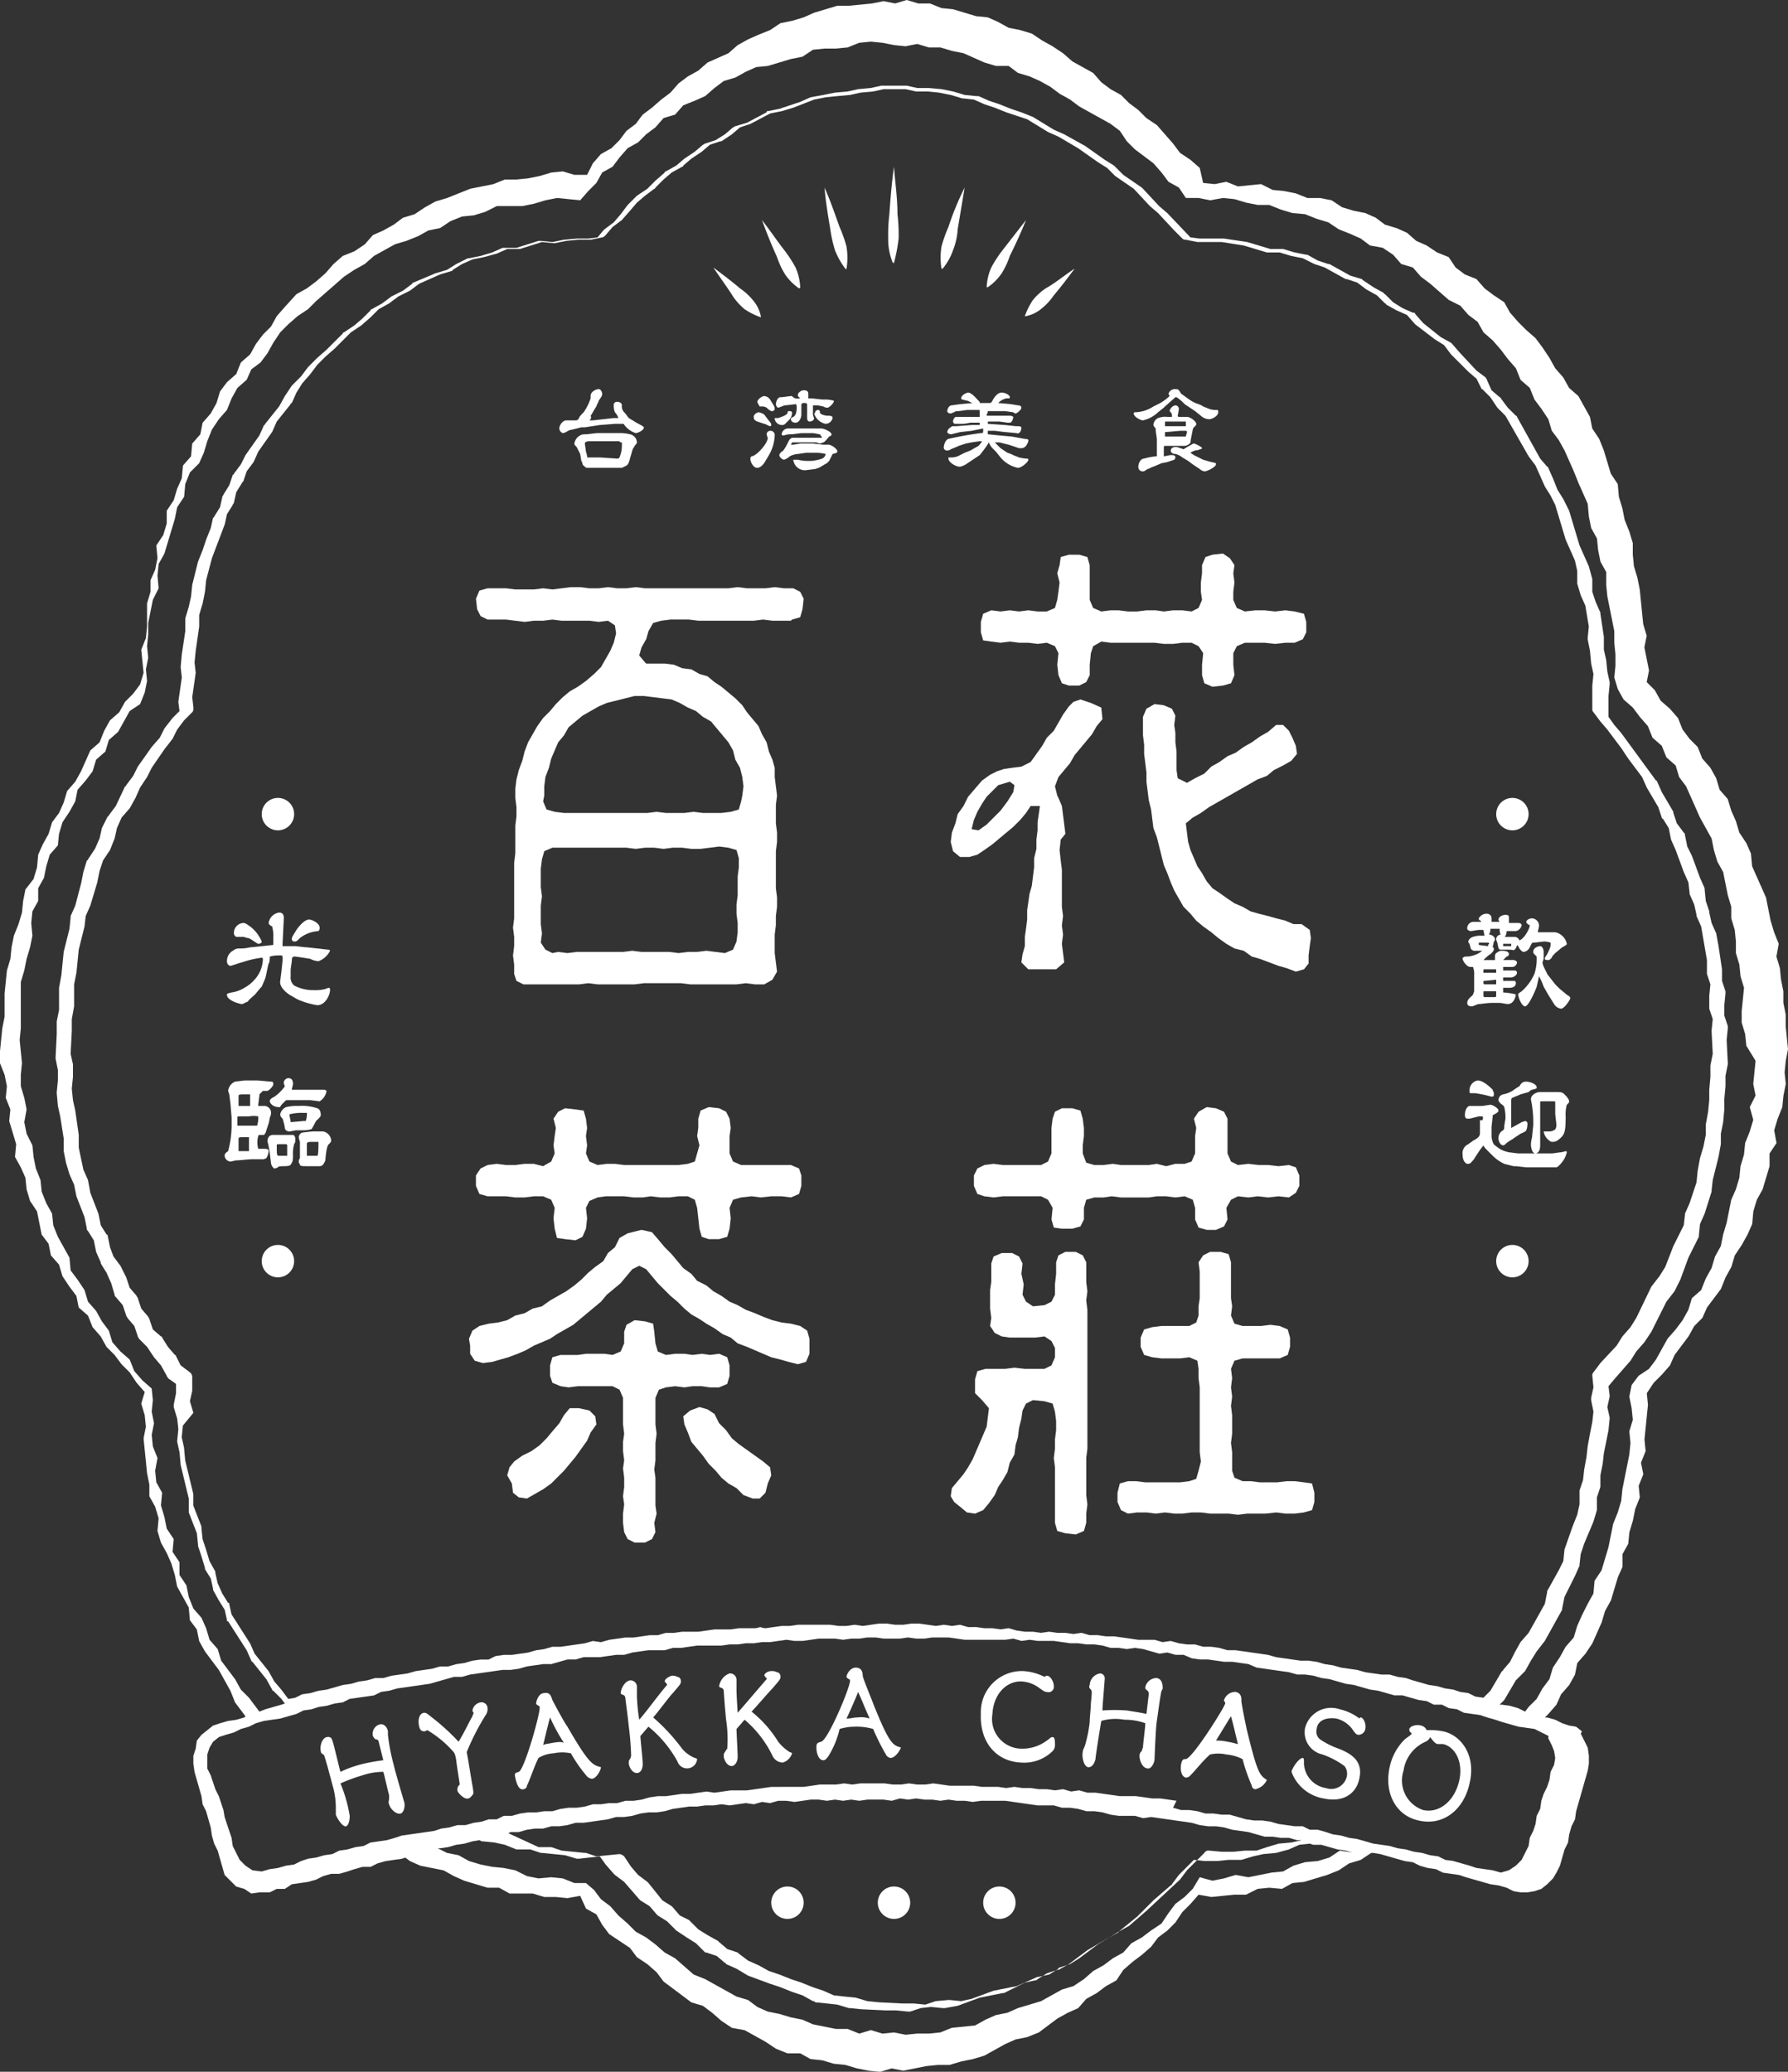 <svg xmlns="http://www.w3.org/2000/svg" width="154.4" height="178.9" viewBox="0 0 154.4 178.9">
  <rect x="0" y="0" width="154.4" height="178.9" fill="#333333" stroke="none"/>
  <g id="top-header-img" transform="translate(-343.4 -208.5)">
    <path id="パス_74" data-name="パス 74" d="M497.8,299.1l-.1-1-.1-1v-1l-.2-1v-1l-.2-1-.1-1-.3-1,.2-1.1-.4-1-.3-1-.2-1-.2-1-.4-.9-.4-.9-.4-.9-.1-1.1-.4-.9-.6-.9-.3-1-.4-.9-.3-1-.7-.8-.3-1-.5-.9-.7-.8-.4-1-.7-.7-.6-.8-.4-1-.7-.8-.8-.7-.5-.9-.7-.7.2-1-.2-1-.2-1,.2-1-.3-1-.1-1-.1-1-.1-1-.2-1-.3-1-.1-1v-1l-.3-1-.4-1-.2-1-.3-1-.1-1.1-.6-.9-.3-1-.3-1-.4-1-.6-.9-.2-1-.5-.9-.5-.9-.8-.7-.5-.9-.7-.8-.5-.9-.6-.9-.6-.8-.8-.7-.7-.7-.7-.8-.5-.9-.9-.6-.8-.6-.7-.8-1-.4-.8-.6-.6-.9-1-.4-.9-.6-.9-.4-.8-.7-.9-.4-1-.3-.8-.6-.9-.4-1-.2-1-.3-.9-.6-1-.2h-1.1l-1-.4-1-.2-1-.1-1-.5-1,.1-1,.1-1-.4-1,.2-1-.1L447,223l-.8-.7-.9-.6-.6-.8-.7-.8-.7-.8-.9-.6-.7-.7-.8-.6-.7-.7-.9-.5-.8-.6-.7-.8-.9-.5-.9-.5-.8-.7-.9-.6-.9-.5-.9-.6-1-.3-1-.2-.9-.5-.9-.4-1-.1-1-.3-1-.3-1-.1-1-.4h-1l-1-.3-1,.3-1-.2-1,.2-1,.1-1,.1h-1l-1,.3-1,.3-.9.4-1,.3-1,.2-.9.6-1,.4-.9.4-.9.5-.8.7-.9.4-.9.4-.8.7-.9.5-.8.6-.7.8-.8.6-.8.7-.8.6-.6.8-.8.6-.6.8-.7.7-.9.5-.7.8-.5,1H393l-1-.3-1,.1-1,.3-1,.2-1,.1h-1l-1,.4-1,.2-1,.2-1,.4-1,.4-1,.3-.9.5-.9.6-1,.3-.8.6-.9.5-.9.4-.7.8-.9.6-1,.4-.8.7-.7.8-.8.7-.8.6-.9.5-1,1.1-.7.8-.5.9-.7.7-.6.8-.5.9-.8.7-.4,1-.8.7-.6.8-.3,1-.5.9-.7.8-.2,1-.7.8-.1,1.1-.7.8-.1,1.1-.4.9-.3,1-.6.9v1.1l-.3,1-.6.9.1,1.1-.2,1-.4.9v1l-.3,1v2l-.1,1-.4,1,.1,1,.1,1-.3,1-.6.8-.7.7-.5.9-.8.7-.5.9-.4,1-.8.7-.4.9-.4.9-.5.9-.7.8-.3,1-.4.9-.6.8-.3,1-.5.9-.4.9-.1,1.1-.3,1-.7.9-.2,1-.1,1-.3,1-.4,1-.2,1-.1,1-.3,1-.1,1-.1,1v2l-.2,1-.1,1-.1,1v1l.4,1,.2,1-.1,1,.4,1-.1,1,.3,1,.3,1-.1,1.1.5.9.4.9.1,1,.3,1,.6.9.2,1,.2,1,.6.8.2,1,.7.8.3,1,.6.9.6.8.2,1,.8.7.4,1,.7.8.5.9.7.7.6.8.7.7.6.9.7.8-.3,1,.3,1,.1,1-.2,1,.1,1,.1,1,.1,1,.2,1v1l.5.9.3,1-.1,1.1.3,1,.5.9.4.9.3,1,.2,1,.5.9.5.9.1,1.1.6.8.2,1,.5.9.6.8.6.8.5.9.5.9.4,1,.6.8.3.4-.1.1-.7.2-.7.1-.7.2-.6.2-.5.4-.5.4-.4.5-.1.7-.2.6v.7l.1.7.2.7.2.7.2.7.1.7.3.6.2.7.2.7.1.7.2.7.3.6.2.7.2.7.2.7.5.5.5.5.7.2.6.4.7-.1h.9l.6-.3h.7l.6-.4.7-.1.7-.1.7-.2.6-.3.7-.2h.7l.7-.2.6-.2.7-.2h.7l.6-.3.7-.2.7-.1.7-.1.3-.1.4.3.9.4,1,.2,1,.2.9.5.9.4,1,.3,1,.3h1l.9.5h2l1,.3h1l1,.1,1.1-.2.5,1.1.9.5.5.9.6.8.9.6.9.6.6.8.9.6.8.7.6.8.8.6.8.6.8.6,1,.3.8.6.8.7.9.6,1.1.2.9.5.9.5.9.6,1,.4h1.1l.9.5,1,.1,1,.3,1,.1,1,.3,1,.2,1,.1,1-.3,1,.2,1-.2,1-.2,1-.1h1l1-.3,1-.2,1-.3.9-.5.9-.5.9-.4,1-.2,1-.4.8-.6.8-.6.9-.5.9-.4.7-.8.9-.5.8-.6.9-.5.6-.9.8-.7.8-.6.8-.7.6-.8.8-.6.7-.7.6-.9.7-.7.7-.8,1.1.2,1-.1,1-.1h1l1-.5,1-.1,1.1.1.9-.5,1-.1,1-.3,1-.3,1-.4.9-.6,1-.3.9-.6h.2l.6.1.7.2.7.2.7.2.7.1.6.3.7.2.7.1.6.3.7.1.7.1.6.2.7.2.7.2.7.2.7.1.7.2.6.3.6.1h.6l.6-.1.6-.2.5-.4.5-.5.3-.5.3-.6.2-.7.2-.7.3-.6.1-.7.2-.7.3-.6.1-.7.2-.7.2-.7.2-.7.2-.7.2-.7.1-.6v-.7l-.1-.7-.3-.6-.3-.6.1-.2-.5-.4-.6-.1-.6-.2-.6-.3-.7-.2h-.2l.3-.3.7-.8.4-.9.7-.8.5-.9.2-1,.7-.8.6-.9.4-.9.4-.9.3-1,.5-.9.3-1,.3-1,.4-.9v-1.1l.5-.9.1-1,.3-1,.2-1,.4-1-.1-1,.4-1-.2-1,.4-1-.1-1,.1-1,.1-1,.1-1-.1-1,.6-.9.7-.7.7-.8.4-.9.6-.8.6-.8.5-.9.7-.7.4-.9.6-.8.6-.8.4-1,.5-.9.3-1,.6-.9.5-.9.4-.9.1-1.1.3-1,.5-.9.3-1,.3-1v-1.1l.6-.9-.2-1.1.3-1,.4-1,.1-1,.2-1-.1-1,.1-1Zm-38.7,69.2-.9.6-1,.3-1.1.1-1,.3-.9.5-1,.1-1,.2-1,.2-1.1-.2-1,.3-1,.2-1.1-.3-.6,1-.7.7-.8.6-.6.8-.6.9-.9.6-.8.6-.9.5-.7.8-.9.5-.8.6-.9.5-.8.7-.9.6-1,.3-.9.5-.9.5-1,.3-1,.3-.9.4-1,.2-.9.4-.9.5-1,.1-1,.1-1,.4-1,.1h-1l-1,.1-1-.2-1,.1-1-.3-1,.3-1-.4h-1l-1-.2-1-.2-.9-.4-1-.2-1-.3-1-.2-.9-.4-.8-.6-1-.3-.9-.5-.9-.5-.9-.5-1-.4-.8-.7-.8-.7-.9-.5-.8-.7-.8-.6-.9-.5-.7-.7-.8-.7-.7-.8-.8-.6-.6-.8-.7-.6h-1l-1-.4-1-.1-1.1.1-1-.2-1-.5-1-.2-1-.1-1-.2-1-.3-.9-.5-1-.2-.8-.4h.2l.7-.1.7-.2.7-.1.7-.2.6-.1.2.1h.1l1,.1.9.2,1,.4h1.2l.9.3h.1l2,.2,1,.3h.2l1.8-.2.5.7.7.8.1.1.8.6,1.3,1.5.1.1.8.5.6.7.1.1.8.5.7.7.1.1.9.6.8.5.7.7c.1.1.1.1.2.1l.9.3.7.6a.1.1,0,0,1,.1.1l.9.4,1,.6,1.9.7.9.3,1,.4.9.3.9.5c.1,0,.1,0,.2.1l1,.1.9.1,1,.3h.1l1,.1,2.1.1h.9l1,.1h.2l.9-.3.9-.1,1,.1h.2l1.1-.2,1.9-.7,1-.2,1-.2h.1l1.8-.9.9-.2c.1,0,.1,0,.2-.1l.8-.5.9-.3h.1l.9-.5,1.6-1.2,1.7-1,.9-.5a.1.1,0,0,0,.1-.1l1.6-1.3,1.4-1.4,1.5-1.3a.1.1,0,0,0,.1-.1l.6-.8,1.3-1.3.9.1h1.1l1-.1h1.1l1-.3.9-.2,1.1-.1,1.1-.3.9-.4.9-.1.3.1h.7l.7.2.7.2.7.1.7.2h.1Zm-71.8-1.5.2-.1h.7l.7-.2.7-.1h.7l.7-.2h.7l.7-.1.7-.2h.7l.7-.1.7-.1.7-.1.7-.2h.7l.7-.1.7-.2.7-.1h.7l.7-.1.7-.2.7-.1.7-.1h.7l.7-.1h.7l.7-.1.7.1.7-.1.7-.1.7.1.7-.2.7.1.7-.2h.7l.7.1.7-.1.7-.1h.7l.7.1.7-.1.7.1.7-.1.7.1.7-.1h1.4l.7.1.7-.2.7.1.7-.1.7.1h.7l.7.1.7-.1.7.1h.7l.7.1.7-.1h2.1l.7.1.7.1.7.1.7.1h1.4l.7.2h.7l.7.1.7.2h.7l.7.1.7.2.7.1h1.4l.7.2.7-.1.7.1.7.1.7.1.7.1.7.1.7.2.7.1h.7l.7.1.7.2.7.1.7.1.7.2.7.2h.7l.7.1h.7l.7.2h.4l-.9.2-1.1.1-1,.3-.9.3h-1l-1,.1h-1l-1.1-.1a.4.4,0,0,0-.4.2l-1.5,1.5-.6.8-2.9,2.7-1.5,1.3-.9.5-1.8,1.1-1.6,1.2-.8.5-.9.3a.1.1,0,0,0-.1.1l-.8.5-.9.2H433l-1.8.8-1,.2-1,.2-1.9.7-.9.2-1-.1h-.1l-1.1.1-.9.3-1-.1h-1l-2-.1-1-.1-1-.3-1-.1-.9-.1-.9-.4-.9-.3-1-.4-.9-.3-1-.4-.9-.3-.9-.5-.9-.4-.8-.6-.1-.1-.9-.3-.7-.6-.1-.1-.9-.5-.8-.5-.7-.7-.1-.1-.8-.4-.6-.7-.1-.1-.8-.5-1.2-1.5-.1-.1-.8-.6-.6-.7-.6-.9a.758.758,0,0,0-.4-.2l-2,.2-.9-.3h-.1l-2-.2-.9-.3h-1.1Zm89.8-8.2.3.6.2.5.1.6-.1.6-.3.6-.1.7-.2.6-.3.6-.2.6-.1.7-.3.6-.1.7-.2.6-.3.6-.1.7-.3.6-.3.6-.5.5-.6.4-.7.2-.7-.2h0l-.7-.1-.7-.1-.6-.2-.7-.2-.7-.2-.7-.1-.6-.3-.7-.1-.7-.2-.7-.1-.7-.2-.7-.1-.7-.2-.7-.1-.7-.1-.7-.2-.7-.2-.7-.1-.7-.2-.7-.1-.6-.2-.7-.2h-.7l-.6-.3h-.7l-.7-.1-.7-.1-.7-.2-.7-.1h-.7l-.7-.1-.7-.2-.7-.2h-.7l-.7-.1h-.7l-.7-.2-.7-.1h-.7l-.7-.2.3-.6-.7-.1-.7-.1h-.7l-.7-.1-.7-.1h-1.4l-.7-.1-.7-.1-.7-.1h-.7l-.7-.2-.7.1-.7-.2-.7.1-.7-.1h-.7l-.7-.1h-.7l-.7-.1-.7.1-.7-.1h-1.4l-.7-.1h-2.1l-.7-.1-.7-.1-.7.1h-.7l-.7-.1-.7.1h-.7l-.7-.1h-2.1l-.7.1-.7-.1-.7.1h-1.4l-.7.1-.7.1H410l-.7.1-.7.1-.7.1h-1.4l-.7.1-.7.1-.7-.1-.7.1-.7.1h-.7l-.7.1-.7.1h-.7l-.7.1-.7.2-.7.1h-.7l-.7.2H396l-.7.1h-.7l-.7.2-.7.1h-.7l-.7.1-.7.2h-.7l-.7.1H389l-.7.1-.7.2h-.7l-.6.3h-.7l-.6.2-.7.1-.7.2h-.7l-.7.2-.7.1-.6.2-.7.1-.7.1-.7.1-.7.1-.6.2-.7.2-.7.1-.7.1-.6.3-.7.1-.7.2-.7.1-.6.3-.7.1-.7.2-.7.1-.6.2-.6.3-.7.1-.7.2-.7.1-.7.2-.8-.1-.6-.4-.5-.5-.3-.6-.3-.6-.1-.7-.2-.6-.2-.6-.2-.6-.1-.6-.2-.6-.2-.6-.3-.6-.2-.6-.2-.6-.3-.6V360l.2-.6.3-.5.5-.4.6-.2.7-.2.6-.3.7-.2.6-.3.7-.2.7-.1.7-.1.7-.2.7-.2.6-.3.7-.1.6-.2.7-.1.7-.2.7-.1.6-.3.7-.1.7-.1.7-.1.6-.3.7-.1.7-.2.7-.1.7-.1.7-.1.7-.1.7-.2.7-.2.7-.2h.7l.7-.2.7-.1.7-.1.7-.1.7-.1h.7l.7-.1.7-.2.7-.1.7-.1h.7l.7-.2.7-.2h.7l.7-.2h1.4l.7-.1.7-.1h.7l.7-.2.7-.1.7-.1h1.4l.7-.2h.7l.7-.1.7-.1h2.1l.7-.1h.7l.7-.1h.7l.7-.1h.7l.7-.1.7-.1.7.1h.7l.7-.1.7-.1h1.4l.7.1.7-.1h.7l.7-.1h.7l.7.1h1.4l.7-.1.7.1h.7l.7-.1h1.4l.7.1.7.1h3.5l.7-.1.7.2.7-.1.7.1h1.4l.7.1.7.1h.7l.7.1h.7l.7.1.7.2h.7l.7.1.7-.1.7.1.7.2.7.2.7-.1.7.2h.7l.7.3.7.1h.7l.7.1.7.1h.7l.7.1.7.1.7.3.7.1.7.1.7.1.7.1.7.2h.7l.7.1.7.2.7.1.7.2.7.2.7.1.7.2.7.2.7.1.7.2.7.2h.7l.7.2.7.2.7.1.6.3h.7l.6.3.7.1.6.3.7.1.7.1.6.2.7.2.6.2.7.2.7.2.7.1.7.1.6.3.6.3Zm-117-28.1h0l-.3-1,.2-.9v-1.2a.52.52,0,0,0-.2-.4l-.8-.6-.4-.8a.1.1,0,0,0-.1-.1l-.6-.7-.5-.8a.1.1,0,0,0-.1-.1l-.7-.6-.3-.9c0-.1-.1-.1-.1-.2l-.6-.7-.3-.9c0-.1-.1-.1-.1-.2l-.6-.7-.3-.9-.5-1-.6-.8-.3-.8-.2-1a.1.1,0,0,0-.1-.1l-.5-.8-.2-1-.7-1.8-.2-1.1-.4-.9-.4-1.9v-1.1l-.3-2.1-.2-.9-.1-1,.1-1v-1.1l-.2-.9.1-2v-1l.2-1.1v-1.9l.2-1,.2-2,.5-2,.1-.9.4-.9.6-2,.2-1,.3-.9.6-.9.4-1,.2-.9.4-.9.7-.8.5-.9.4-.9.6-.9.4-.8,1.1-1.6.7-.9.4-.8.6-.8.7-.7c.1-.1.1-.2.1-.4l-.1-.9.3-2.1-.1-.9.1-1,.3-2.1v-1l.3-1,.2-1,.1-1,.5-1.9,1.1-2.9.2-.9.5-.8c0-.1.1-.1.1-.2l.2-.9.5-.8a.1.1,0,0,1,.1-.1l.3-.9.6-.8.4-.9,1.2-1.7.4-.9,1.2-1.5a.1.1,0,0,1,.1-.1l.4-.9.5-.8.7-.8.6-.8.7-.7.8-.7,1.4-1.4.9-.6.8-.7.7-.7.9-.5.8-.6,1-.5.8-.6,1.8-.8,1-.3a.1.1,0,0,0,.1-.1l.8-.5.9-.4,1-.2,1.1-.3.9-.4h1.1l1.9-.6,1,.1h.1l1-.2,1-.1h1.1l1-.2c.1,0,.2-.1.3-.2l.6-.7.8-.6.7-.8.6-.7.7-.6.8-.6a.1.1,0,0,0,.1-.1l.7-.7.7-.6.9-.5a.1.1,0,0,0,.1-.1l.7-.6.9-.6.7-.6.9-.3h.1l.9-.6.7-.6.9-.3,1.7-.9,1-.2,1-.3,1.8-.7,1-.2,1-.1,1.1-.1.9-.2,1.1-.1.9-.2h1.9l.9.2h1l1,.1,1,.2,1,.3h.1l.9.1.9.4.9.3,1,.4.9.3.9.3,1.8,1.1.9.4,1.7,1,1.7,1.2.8.5.7.7,1.6,1.1,1.4,1.5.7.6,1.4,1.5.7.7a.367.367,0,0,0,.3.1l1,.2h2.1l1.9.3,2,.6h1.1l1,.3,1,.2,1,.5.9.3,1.8,1h.1l.9.3.8.6.9.5.7.7a.1.1,0,0,1,.1.1l.9.5.9.4.7.8,1.7,1.3.8.5.6.8,1.5,1.5.7.6.4.8a.1.1,0,0,0,.1.1l.7.7.6.9.7.7,2,3.5.6.8.8,1.8.5.8.4.8.9,3,.8,1.8.2.9v1.1l.3,1,.4.9.3,1.8-.1,1v.1l.2,1,.1,1.1.2.9-.1,1v2a.367.367,0,0,0,.1.3l.6.8.6.7,1.2,1.6.6.9,1.2,1.6.4.9,1,1.7.3.9a.1.1,0,0,0,.1.1l.5.8.2,1,.4.9.7,1.9.4.9.1.9v.1l.4.9.2.9v.1l.4.9.5,2.9v1.2l.3.9-.1,1v1.1l.3.9-.1,1,.1,2-.2,1v1l-.1,1.1v.9l-.1,1-.2,1.1v.9l-.2,1-.3,1-.2,1.1-.1,1-.6,1.8-.4.9v.1l-.1.9-.9,1.8-.7,1.8-.5.8-.7.9-1.3,2.7-.5.8-.7.8-.5.8-1.4,1.5-.6.8a.367.367,0,0,0-.1.3l.1,1-.2.9v.2l.2,1-.1.9-.2,1-.2,1.1-.1.9-.2,1.1-.1.9-.3.9v1.2l-.2.9-.4,1-.7,2-.1,1-.4.8-1,1.8v.1l-.2,1-1.4,2.5-.7.8-.5.9-.4.8-.6.7a.1.1,0,0,1-.1.1l-1,1.7-.6.6h0l-.7-.1-.6-.3-.7-.1-.6-.2-.7-.1-.7-.2-.7-.1-.7-.2-.7-.2-.6-.2-.7-.1-.7-.2h-.7l-.7-.1-.7-.1-.7-.2-.7-.1-.7-.1-.7-.2-.7-.1-.7-.2-.7-.1h-.7l-.7-.1-.7-.1-.7-.1-.7-.2-.7-.1-.7-.1-.7-.1-.7-.1h-.7l-.7-.2-.7-.1h-.7l-.7-.2h-.7l-.7-.1-.7-.2-.7.1-.7-.2h-1.4l-.7-.1-.7-.1-.7-.1h-.7l-.7-.1h-.7l-.7-.2-.7.1-.7-.1h-.7l-.7-.1-.7.1-.7-.1h-.7l-.7-.1-.7-.2-.7.1-.7-.1h-.7l-.7-.1H427l-.7-.2-.7.1-.7-.1-.7.1-.7-.1-.7-.1h-.7l-.7.1h-.7l-.7-.1h-.7l-.7.1-.7.1-.7-.1-.7.1h-.7l-.7-.1h-2.8l-.7.1h-.7l-.7.1-.7.1-.7-.1h.5l-.7.1h-1.4l-.7.1h-1.4l-.7.1-.7.1h-1.4l-.7.1h-.7l-.7.2h-.7l-.7.1-.7.1h-.7l-.7.1-.7.1-.7.2-.7-.1-.7.2-.7.1-.7.1-.7.1h-.7l-.7.2-.7.1-.7.2-.7.1-.7.1h-.7l-.7.1-.6.3h-.7l-.7.1-.7.2-.7.1-.7.2h-.7l-.7.2-.7.1-.7.1-.7.2-.7.1-.7.1-.7.2h-.7l-.7.2-.7.1-.7.2-.7.1-.7.2-.7.2-.7.1-.7.2-.7.1-.6.3-.6.1-.6-.8-.6-.7-.5-.9-1.2-1.5-.4-.9-1.6-2.5-.2-.9c0-.1,0-.1-.1-.1l-.5-.8-.4-.9-.2-.9v-.1l-.5-.9-.3-1-.3-.9-.1-1v-.1l-.7-1.8v-1l-.7-2.9-.1-1.1-.2-.9.1-1ZM495,300.1l-.1,1-.1,1,.2,1-.5,1,.3,1.1-.3,1-.4,1-.1,1-.3,1-.1,1-.3,1-.4.9-.2,1-.2,1-.3,1-.2,1-.5.9-.3,1-.5.9-.4,1-.8.7-.3,1-.5.9-.6.8-.7.8-.5.9-.5.9-.6.8-.9.6-.6.8-.2,1,.2,1,.1,1-.3,1,.1,1-.1,1-.2,1-.2,1-.2,1-.1,1-.3,1-.4,1-.2,1-.2,1-.3,1-.3,1-.6.9-.1,1.1-.5.9-.5,1-.4.9-.3,1-.7.8-.5.9-.6.9-.3,1-.6.8-.5.9-.7.7-.3.4h0l-.6-.3-.7-.2-.7-.1h-.2l.3-.3.1-.1,1-1.7.7-.7.1-.1.5-.9.5-.8.7-.9,1.5-2.7v-.1l.2-1,.9-1.8.4-.9v-.1l.1-.9.3-.9.8-1.9.3-1v-1.1l.3-.9v-1l.2-1,.1-.9.2-1,.2-1,.1-1v-.1l-.2-.9.2-.9V329l-.1-.8.5-.6,1.4-1.6.5-.8.7-.8.6-.9,1.3-2.6.7-.9.5-1,.7-1.9.9-1.8v-.1l.1-1,.4-.9.6-1.9v-.1l.1-.9.5-2,.2-1.1v-.9l.2-1,.1-1.1v-.9l.1-1.1v-.9l.2-1v-.1l-.1-2,.1-1v-.2l-.3-.9v-.9l.1-1v-.2l-.3-.9v-1l-.3-2-.2-1.1-.4-.9-.2-.9v-.1l-.3-.9-.1-1v-.1l-.4-.9-.7-1.9-.4-.8-.2-1c0-.1,0-.1-.1-.2l-.6-.8-.3-.9v-.1l-1-1.7-.4-.9a.1.1,0,0,0-.1-.1l-3-4.1-.6-.7-.5-.7v-1.8l.1-1v-.2l-.2-.9-.1-1-.2-.9v-1.1l-.3-2v-.1l-.4-.9-.3-.9v-1.1l-.3-1.1-.8-1.8-.9-3-.5-1-.5-.8-.4-1-.4-.9a.1.1,0,0,0-.1-.1l-.6-.7-1.5-2.7-.5-.9a.1.1,0,0,0-.1-.1l-.7-.7-.6-.8a.1.1,0,0,0-.1-.1l-.7-.6-.4-.9c0-.1-.1-.1-.1-.2l-.8-.6-1.4-1.5-.7-.8-.1-.1-.9-.5-1.5-1.2-.7-.8c0-.1-.1-.1-.2-.1l-.9-.4-.8-.5-.7-.7a.1.1,0,0,1-.1-.1l-.9-.5-.9-.6-.1-.1-1-.3-1.8-1h-.1l-.9-.3-.9-.5h-.1l-1-.2-1-.3h-1.1l-2-.6-2-.3H447l-.8-.1-2-2.1-.7-.6-1.4-1.5-.1-.1-1.6-1.1-.7-.7-.1-.1-.8-.5-1.7-1.2-1.8-1-.9-.4-1.8-1.1-1-.4-.9-.3-1-.4-.9-.3-.9-.4h-.2l-1-.1-1-.3-1-.2-1.1-.1h-1l-.9-.2h-2.2l-.9.2-1.1.1-.9.2-1.1.1-1,.2-1.1.2-.9.4-1.8.6-1,.2c-.1,0-.1,0-.1.1l-1.7.9-1,.3c-.1,0-.1.1-.2.1l-.7.6-.8.5-.9.3c-.1,0-.1.1-.2.1l-.7.6-.9.6-.7.6-.9.5a.1.1,0,0,0-.1.1l-.8.7-.7.7-.9.6-.8.8-.6.8-.6.7-.8.6-.1.1-.5.6-.8.1h-1l-1.1.1-1,.2-1-.1h-.2l-1.9.6h-1.2l-.9.4-1,.3-1,.2h-.1l-1,.5-.8.5-1,.3-1.9.8a.1.1,0,0,0-.1.1l-.8.6-1,.5-.8.6-.9.5a.1.1,0,0,0-.1.1l-.7.7-.7.6-.9.6a.1.1,0,0,0-.1.1l-1.4,1.4-.8.7-.8.8-.6.8-.8.8-.6.9-.5.9-1.2,1.5a.1.1,0,0,1-.1.1l-.4.9-1.2,1.7-.4.8-.6.8a.1.1,0,0,1-.1.1l-.3.9-.5.8c0,.1-.1.1-.1.2l-.2.9-.5.8a.1.1,0,0,1-.1.1l-.2.9-.4,1-.3.9-.4,1-.5,2-.1,1-.2.9-.3,1V263l-.3,2-.1,1.1.1.9-.3,2.1.1.8-.6.6-.7.9-.4.8-.7.8-1.2,1.7-.4.8-.6.8a.1.1,0,0,1-.1.1l-.8,1.7-.6.8a.1.1,0,0,1-.1.1l-.5,1-.2.9-.4.9-.6.9a.1.1,0,0,1-.1.1l-.3,1-.2,1-.5,1.9-.4.9v.1l-.1,1-.5,2-.2,2-.2,1.1v1.9l-.2,1v1.1l-.1,2v.1l.2,1v.9l-.1,1v.1l.1,1.1.2.9.3,1.9v1.1l.2,1,.3,1,.4.9.2,1,.7,1.8.2,1c0,.1,0,.1.1.2l.5.8.2,1,.4.9v.1l.5.8.4.9.3,1c0,.1,0,.1.1.2l.6.7.3.9c0,.1.1.1.1.2l.6.7.3.9c0,.1.1.1.1.2l.7.7.6.9.6.7.5.9c0,.1.1.1.1.2l.7.5v.8l-.2,1v.2l.3,1,.1.9-.1,1v.1l.2.9.1,1.1.7,2.9v1.2l.7,1.8.1,1v.1l.3.9.3,1v.1l.5.8.2.9v.1l.5.9.5.8.2.9c0,.1,0,.1.1.1l1.6,2.5.4.9a.1.1,0,0,0,.1.1l1.2,1.5.5.9a.1.1,0,0,0,.1.1l.7.7.3.4-.3.1-.7.2-.7.2-.5.2-.3-.4-.6-.8-.7-.7-.5-.9-.6-.8-.6-.8-.3-1-.7-.8-.3-1-.4-.9-.7-.8-.4-1-.2-1-.6-.9v-1.1l-.6-.9.1-1.1-.6-.9-.2-1-.3-1,.1-1.1-.5-.9-.1-1,.2-1.1-.4-1-.1-1,.2-1-.2-1,.1-1-.1-1-.8-.7-.7-.8-.4-1-.8-.7-.7-.8-.3-1-.6-.8-.5-.9-.7-.8-.3-1-.6-.9-.6-.8-.1-1.1-.5-.9-.5-.9-.4-1-.1-1-.5-.9-.4-1-.1-1-.4-1-.2-1-.1-1-.5-1-.2-1,.2-1.1-.2-1-.3-1v-1l.1-1-.1-1-.1-1,.1-1v-4l.3-1,.2-1,.3-1,.2-1-.1-1.1.1-1,.5-.9v-1.1l.5-.9.2-1,.3-1,.7-.8.1-1,.3-1,.6-.9.5-.9.2-1,.7-.8.6-.8.3-1,.8-.7.3-1,.8-.7.5-.9.5-.9.9-.6.4-1,.2-1-.1-1,.2-1-.1-1,.1-1v-1l.2-1,.2-1,.5-1-.1-1.1.1-1,.5-.9.3-1,.3-1,.3-1,.2-1,.6-.9.1-1.1.4-1,.8-.8.4-.9.3-1,.4-1,.6-.9.7-.8.4-1,.5-.9.8-.7.4-.9.8-.6.6-.8.5-.9.6-.9.7-.7.8-.7.9-.6.7-.7.8-.7.8-.7.8-.7.9-.6.9-.5.8-.7.9-.5.9-.5,1-.3,1-.4.9-.5,1-.2.9-.6,1-.4,1-.1,1-.3,1-.5h2.2l1-.2,1-.3,1-.2,1,.1,1,.1.7-.8.7-.7.5-.9.9-.5.6-.8.7-.8.9-.5.7-.7.8-.6.7-.8,1-.3.7-.8,1-.4.9-.4.8-.7.8-.6,1-.3.9-.5.9-.4,1-.1,1-.3,1-.3,1-.2.9-.6,1-.1h1l1-.1,1-.4,1-.1,1,.1,1,.2,1,.1,1-.2,1,.3h1l1,.3,1,.2.9.4.9.4,1,.3h1.1l.8.6,1,.3.9.4.9.5.8.6.9.5.8.6.9.5.9.5.9.5.8.6.6.9.7.7.8.6.8.6.7.8.6.8.9.5.6.9h1.1l1,.2,1.1-.2,1,.1,1,.3,1,.2h1l1,.4,1,.3,1.1.1,1,.4,1,.3.9.6,1,.4.9.4.8.6,1.1.2.9.6.7.8,1,.3.7.8.8.6.8.7.8.7,1,.5.7.8.8.6.5.9.8.7.7.8.6.8.7.8.4,1,.8.7.4,1,.6.8.6.9.3,1,.6.8.5.9.4.9.4.9.4,1,.4.9.4.9.1,1.1.2,1,.5.9.1,1,.2,1,.5.9V259l.1,1,.2,1,.2,1,.2,1v1l.1,1v1l-.1,1,.3,1,.5.9.8.7.6.8.7.8.4,1,.8.7.4,1,.8.7.3,1,.6.8.4.9.4.9.4.9.5.9.5.9.2,1,.3,1,.5.9.2,1,.2,1,.3,1v1l.3,1,.1,1v1l.3,1,.1,1,.3,1-.1,1-.1,1v1l.3,1,.1,1Z" fill="#fff"/>
    <g id="グループ_94" data-name="グループ 94">
      <g id="グループ_79" data-name="グループ 79">
        <path id="パス_75" data-name="パス 75" d="M411.8,262l.7-.2.2-.7.1-.9-.3-.6-.6-.3h-.8l-.8-.1-.8.1h-1.6l-.8-.1-.8.1h-7.2l-.8-.1-.8.1h-.8l-.8-.1-.8.1h-.8l-.8-.1h-.8l-.8.1-.8.1-.8-.1-.8.1h-1.6l-.8-.1h-1.6l-.7.2-.3.7.1.9.3.6.6.3h1.6l.8.1.8.1.8-.1h.8l.8-.1.8.1h2.4l.8.1.8-.1.6.4.1.7-.2.8-.3.7-.4.7-.4.7-.6.6-.7.6-.7.5-.7.4-.6.5-.6.6-.5.6-.6.6-.5.7-.4.7-.4.7-.3.8-.2.8-.3.8-.2.8-.1.8v.8l.1.8v.8l-.1.8v2.4l-.1.8v4.8l-.1.8.1.8v.8l-.1.8.1.8v.8l.2.6.6.3h4.8l.8-.1.8.1h3.2l.8-.1h3.2l.8.1h4l.8-.1.8.1h.8l.7-.4.4-.7-.1-.8-.1-.8v-1.6l.1-.8v-.8l.1-.8V286l-.1-.8V282l.1-.8v-.8l-.1-.8V278l.1-.8-.1-.8-.1-.8v-.8l-.2-.7-.3-.7-.2-.8-.4-.7-.3-.7-.5-.6-.5-.6-.4-.6-.6-.6-.6-.5-.6-.5-.6-.4-.6-.5-.7-.2-.7-.4-.8-.1-.7-.3-.8-.1h-1.6l-.1-.1-.5-.6.2-.7.4-.7.2-.7.4-.7.7-.2.8-.1h1.6l.8.1h4.8l.8-.1.8.1h1.6Zm-20.7,28.8-.6-.3-.4-.6.1-.8-.1-.8v-1.6l.1-.8-.1-.8v-1.6l.1-.8.2-.7.7-.3h6.4l.8.1.8-.1h.8l.8.1.8-.1h.8l.8.1h.8l.8-.1.8-.1.8.1.7.2.2.7v.8l-.1.8v1.6l-.1.8v.8l.1.8v.8l-.1.8-.3.7-.7.3-.8-.1-.8-.1-.8.1h-.8l-.8.1-.8-.1h-2.4l-.8-.1-.8.1h-4l-.8.1-.8-.1Zm16.4-13.6-.1.5-.2.7-.7.2-.8.1h-1.6l-.8-.1-.8.1h-1.6l-.8-.1-.8.1h-7.2l-.8-.1-.7-.2-.3-.7.1-.5v-.8l.1-.8.3-.8.2-.8.3-.7.3-.7.5-.6.4-.7.6-.5.6-.5.7-.4.7-.4.7-.3.8-.2.8-.2.8-.2h.8l.8.1.8.1.8.1.7.3.7.4.7.3.6.5.7.4.5.6.5.6.5.6.4.7.2.8.4.7.2.8.1.8Z" fill="#fff"/>
      </g>
      <g id="グループ_83" data-name="グループ 83">
        <g id="グループ_80" data-name="グループ 80">
          <path id="パス_76" data-name="パス 76" d="M435.4,280.5l-.1-.8-.1-.8-.1-.8-.3-.7-.1-.2-.2-.8.3-.8.5-.6.5-.6.4-.7.5-.6.5-.6.5-.6.4-.7.5-.6-.1-1-.9-.4-.9-.3-.6.2-.4.4-.5.7-.4.7-.4.7-.6.6-.4.7-.5.7-.5.7-.8.4-.8.1-.7.1-.6.2-.6.3-.7.5-.6.7-.6.7-.4.8-.5.7-.2.8-.3.8-.1.8.2.8.6.5h.8l.7-.2.6-.4.7-.5.6-.5.6-.5.6-.5.6-.6.5-.6.4-.6h.8l-.1.7-.1.7v.7l-.1.8v.8l-.2.8v.8l-.1.8-.1.8-.2.7-.1.7-.1.7v.8l-.1.8-.1.7v.8l-.2.7-.1.7.6.6h2.4l.7-.6-.1-.8-.1-.8.1-.8-.1-.8.1-.8-.1-.8v-3.2l-.1-.8-.1-.9.1-.9Zm-5.6-2-.6.6-.6.6-.7.5-.6-.1.2-.8.3-.7.4-.7.4-.6.5-.5.5-.5,1-.3.4.3-.1.6-.5.8Z" fill="#fff"/>
        </g>
        <g id="グループ_81" data-name="グループ 81">
          <path id="パス_77" data-name="パス 77" d="M456.2,262.2l-.2-.7-.8-.2-.8-.1-.9.1-.9-.1h-.8l-.9.1-.7-.3-.3-.7v-.7l.1-.8-.1-.8.1-.7-.4-.6-.6-.4-.9.1-.6.2-.3.7v.7l-.1.8v.8l.1.7-.3.7-.6.3-.8-.1h-.8l-.8.1-.7-.1h-.8l-.8.1h-.8l-.8-.1h-.7l-.8.1-.7-.3-.3-.7v-3l-.2-.7-.7-.2h-.9l-.7.2-.1.7-.2.7.2.8-.1.8-.1.7-.2.7-.7.3H433l-.8-.1-.8.1-.8-.1-.8.1-.8-.1-.7.3-.2.7v.9l.2.7.7.1.8.1.8-.1.8.1h.8l.8.1.8-.1.7.3.3.6-.1,1,.1.9.3.7.6.2h.9l.6-.3.3-.6v-.9l.1-1,.2-.6.7-.4.8.1h3.8l.8.1h.8l.8-.1h.8l.6.3.4.6-.1,1v.9l.2.7.7.3.9-.1.7-.2.3-.7-.1-.9v-1l.3-.6.7-.3h1.7l.9.1.9-.1h.8l.7-.3.3-.6Z" fill="#fff"/>
        </g>
        <g id="グループ_82" data-name="グループ 82">
          <path id="パス_78" data-name="パス 78" d="M447.2,283.9l-.4-.6-.3-.7-.3-.7-.2-.7-.1-.8-.1-.8.6-.5.7-.4.7-.5.7-.4.7-.4.7-.4.7-.4.7-.4.7-.4.8-.3.6-.5.8-.4.7-.4.5-.6-.1-.7-.3-.7-.3-.6-.5-.5h-.6l-.7.6-.7.4-.7.5-.7.4-.7.5-.7.3-.7.5-.7.4-.6.6-.8.4-.7.4-.8-.4-.1-.7v-1.6l-.1-.8v-.8l-.1-.7.1-.8-.3-.6-.7-.3-.8-.1-.7.4-.3.7V272l.1.8v.8l.1.8.1.8v.8l.1.8.1.8.2.8.1.8.1.8.3.8.2.8.2.8.2.8.3.7.3.8.3.7.4.7.4.7.6.6.5.6.6.5.7.5.6.5.7.5.7.4.8.2.7.5.7.2.8.3.8.3.7.2.8.3.7-.2.4-.5V291l.1-.8.1-.7-.1-.7-.7-.5h-.7l-.7-.3-.8-.2-.7-.2-.8-.2-.7-.2-.7-.4-.7-.3-.6-.4-.7-.5-.6-.4-.5-.6Z" fill="#fff"/>
        </g>
      </g>
      <g id="グループ_89" data-name="グループ 89">
        <g id="グループ_84" data-name="グループ 84">
          <path id="パス_79" data-name="パス 79" d="M388.9,337.9l-.7-.1-.5-.4-.1-.8-.4-.7.2-.7.4-.5.7-.5.8-.4.7-.5.6-.6.5-.6.6-.7.4-.7.5-.6h.8l.9.2.5.5.1.7-.5.7-.3.7-.5.7-.5.7-.5.6-.5.6-.6.6-.5.5-.7.5-.7.4Z" fill="#fff"/>
        </g>
        <g id="グループ_85" data-name="グループ 85">
          <path id="パス_80" data-name="パス 80" d="M409.5,337.4l-.5.5h-.6l-.8-.3-.6-.6-.7-.4-.6-.5-.5-.6-.6-.6-.5-.7-.5-.6-.5-.6-.3-.8-.3-.7-.1-.7.6-.5.8-.3.7.2.6.4.4.8.6.6.5.7.6.5.7.5.7.5.7.5.6.5.1.7-.3.7Z" fill="#fff"/>
        </g>
        <g id="グループ_86" data-name="グループ 86">
          <path id="パス_81" data-name="パス 81" d="M413.3,325.4l-.3.7-.7.2-.8-.2-.7-.2-.8-.2-.7-.3-.7-.3-.7-.3-.8-.3-.6-.5-.7-.3-.7-.5-.7-.4-.6-.4-.7-.4-.6-.5-.6-.6-.6-.5-.5-.5-.6-.6-.5-.6-.5-.6-.6-.3-.6.3-.5.6-.5.6-.6.5-.6.5-.5.6-.6.5-.6.5-.6.5-.6.5-.7.4-.7.4-.6.4-.7.3-.7.3-.7.4-.7.3-.8.3-.7.2-.7.2-.8.1-.7-.2-.4-.6v-.7l-.1-.6.3-.7.6-.4.8-.2.8-.1.8-.2.7-.4.8-.2.7-.4.8-.2.7-.5.7-.4.7-.4.7-.5.6-.5.6-.6.6-.5.7-.5.4-.7.6-.5.4-.8.7-.4.8-.2.4-.1.9.2.6.7.5.6.6.6.5.6.5.6.7.5.5.6.8.4.6.5.7.4.7.5.7.3.7.4.8.3.7.3.8.3.8.2.8.1.8.2.6.4.2.7v1.3Z" fill="#fff"/>
        </g>
        <g id="グループ_87" data-name="グループ 87">
          <path id="パス_82" data-name="パス 82" d="M412.6,310l-.2-.6-.7-.3h-4.3l-.7-.3-.3-.7v-1.5l.1-.7-.1-.8-.3-.6-.6-.3-.9-.1-.7.3-.2.7v.8l-.1.7.2.8-.2.7-.2.7-.6.2-.8.1h-4.7l-.8-.1h-.7l-.8.1-.7-.3-.3-.7.1-.7-.1-.8.1-.7-.1-.8-.2-.7-.7-.1-.9-.1-.6.3-.4.6.2.8-.1.7-.1.8.1.7-.3.7-.7.4-.8-.2h-.8l-.8.1h-.8l-.8-.1-.8.1-.6.3-.4.6v.9l.3.7.7.2h1.6l.8.1h.8l.8-.1h.8l.7.3.3.7-.1.9.1.9.2.8.7.1.9.1.6-.3.3-.7.1-.9-.1-.9.3-.6.7-.3.7-.1h1.6l.8.1h.8l.7-.1.8.1h.8l.8-.1h.8l.6.3.2.7.1.9.1.9.2.7.6.2h.9l.7-.2.2-.7.1-.9-.1-.9.3-.7.7-.2.9-.1.8.1.9-.1h.9l.8.1.7-.3.2-.7Z" fill="#fff"/>
        </g>
        <g id="グループ_88" data-name="グループ 88">
          <path id="パス_83" data-name="パス 83" d="M406.4,326.4l-.2-.7-.7-.3-.8.1-.7-.1-.8.1-.7-.1h-.8l-.8.1-.7-.3-.2-.7-.1-1-.1-.7-.7-.2-.9-.1-.7.4-.2.6v1l-.3.7-.7.3-.7-.1H394l-.7.1h-1.5l-.7.2-.2.7v.9l.2.6.7.3.7.1.8-.1h3l.6.3.3.7v2.3l.1.8-.1.7v.8l.1.8-.1.7.1.8v.8l-.1.8.1.7-.1.8v.8l.1.8.3.6.6.3h.9l.6-.3.3-.6-.1-.8.2-.8-.1-.7v-2.4l-.1-.7.1-.8v-1.5l.1-.8-.1-.8v-2.3l.3-.7.6-.2.8-.1.8.1.7-.1h.8l.7.1h.8l.7-.3.2-.7Z" fill="#fff"/>
        </g>
      </g>
      <g id="グループ_93" data-name="グループ 93">
        <g id="グループ_90" data-name="グループ 90">
          <path id="パス_84" data-name="パス 84" d="M455.6,310l-.3-.7-.6-.2-.9.1-.9-.1h-.8l-.9-.1-.9.1-.6-.3-.3-.7v-3l-.3-.6-.7-.3-.8-.1-.7.4-.4.6.2.8-.1.7v1.5l-.3.7-.6.2h-.8l-.8.2-.8-.2-.7.1h-2.4l-.7-.1-.8.1h-.8l-.7-.2-.3-.8v-.7l.1-.8v-.7l-.1-.8-.2-.7-.7-.2h-.9l-.6.3-.2.6-.1.8v2.2l-.3.7-.6.3H430l-.8-.1-.8.1-.6.3-.3.6v.9l.3.7.6.2.8.1.8-.1h3.3l.6.3.4.7-.1,1,.2.7.7.1h.9l.7-.2.3-.6v-1l.2-.7.7-.2h.8l.7-.1.8.1h2.4l.7-.1h.8l.8.1.8-.1.7.3.2.7v1l.3.7.7.2h.8l.7-.3.3-.6-.1-1,.4-.7.6-.3.9.1.8-.1.9.1.9-.1.9.1.6-.4.3-.6Z" fill="#fff"/>
        </g>
        <g id="グループ_91" data-name="グループ 91">
          <path id="パス_85" data-name="パス 85" d="M450.7,336.4l-.7-.3-.2-.6v-1.6l-.1-.8.1-.8v-1.6l-.1-.8.1-.8-.1-.8.1-.8-.1-.8.3-.7.7-.2h3.2l.7-.3.2-.7V324l-.2-.7-.7-.3-.8-.1-.8.1h-1.6l-.7-.2-.3-.7.1-.8-.1-.7v-3.1l-.2-.7-.7-.2h-.9l-.6.3-.4.6.1.8v2.3l-.1.7v.8l-.2.6-.6.3h-2.4l-.8.1-.7.2-.3.7v.8l.3.7.7.2.8.1h1.6l.8-.1.7.3.1.7v.8l.1.8v5.6l.1.8-.2.8-.2.7-.6.2-.8.1h-3l-.8-.1h-.7l-.7.2-.2.8v.8l.3.7.6.3.8-.1h.8l.8.1.8-.1.8.1h.7l.8-.1h.8l.8.1h1.6l.8.1.8-.1h1.6l.9-.1.8.1h.8l.8-.1.7-.2.2-.7v-.8l-.2-.8-.7-.1-.8-.1h-.7l-.8.1h-1.5l-.8-.1Z" fill="#fff"/>
        </g>
        <g id="グループ_92" data-name="グループ 92">
          <path id="パス_86" data-name="パス 86" d="M435.4,316.6l-.6.3-.2.6v1l-.1.9v.9l-.3.6-.6.3-1,.1-.6-.4-.3-.6.1-.9-.2-.9.1-.9-.3-.6-.6-.3h-.9l-.7.3-.2.6v1.6l-.1.7v1.6l.1.8-.1.7.4.6.6.3.7.1h2.2l.8-.1.6.4.3.6v.8l-.3.7-.6.3h-1.7l-.9-.1-.8.1h-1.7l-.7.2-.2.7v1.2l.6.6.6.7-.1.8-.1.8-.3.7-.3.7-.3.7-.3.7-.4.7-.4.6-.5.6-.5.6-.1.7.3.5.5.4.6.5.7.1.7-.3.5-.6.5-.7.3-.7.4-.6.4-.7.2-.8.4-.7.1-.8.2-.7.1-.8.2-.8.1-.7.3-.6.6-.3,1,.1.7.2.2.7.1.8v.8l-.1.8v.8l-.1.8.1.8V340l.2.7.7.2.9.1.7-.3.2-.7v-.8l.1-.8-.1-.8v-3.2l.1-.8v-12l-.1-.8.1-.8-.1-.8v-1.7l-.3-.6-.6-.3Z" fill="#fff"/>
        </g>
      </g>
    </g>
    <g id="グループ_95" data-name="グループ 95">
      <path id="パス_87" data-name="パス 87" d="M394.3,244.8h.3l.9-.1.9-.1h.4a1.332,1.332,0,0,0-.3-.5,1.486,1.486,0,0,1-.1-.6.265.265,0,0,1,.3-.3c.2,0,.4.1.4.3a.735.735,0,0,0,.2.6c.2.2.3.4.4.5l.5.3c.1.1.8.4.8.5,0,.3-.6.5-.7.5a1.987,1.987,0,0,1-.9-.6c-.1-.1-.1-.2-.2-.2h-.7l-1.3.1-1.3.2h-.3l-.8.2a1.056,1.056,0,0,0-.5.2,1.007,1.007,0,0,1-.3.1.446.446,0,0,1-.3-.4c0-.3.3-.7.6-.7h.7c.2,0,.3,0,.4-.2,0-.1.3-.4.4-.5a4.494,4.494,0,0,0,.6-1.2v-.2c0-.4.5-.6.7-.6s.3.3.3.4c0,.2-.1.3-.3.6,0,.1-.2.4-.2.5-.1.1-.4.7-.5.8.1.2,0,.3-.1.4Zm2.8,4.1h-2.9c-.2,0-.2,0-.4-.2-.1,0-.1-.3-.2-.4l-.1-.6-.3-.6c-.2-.2-.2-.2-.2-.3a.935.935,0,0,1,.5-.7c.1-.1.4-.1.5-.1.2,0,.8-.1,1-.1h1.8a3.55,3.55,0,0,1,1,.1.749.749,0,0,1,.6.7c0,.1-.2.3-.2.3,0,.1-.1.1-.2.4l-.2.7s-.1.5-.3.6Zm-.4-.8c.2,0,.2-.1.3-.4a2.768,2.768,0,0,0,.1-.9v-.1c-.1,0-.2,0-.2-.1h-2.6s-.4,0-.4.2l.1.7a2.269,2.269,0,0,1,.1.4c0,.1,0,.1.1.1h1Z" fill="#fff"/>
      <path id="パス_88" data-name="パス 88" d="M409.5,248.3c-.1.2-.4.6-.7.6-.4,0-.6-.6-.6-.7,0-.2,0-.2.1-.3.4,0,1.4-1.1,1.4-1.6a1.007,1.007,0,0,1-.1-.3.319.319,0,0,1,.3-.3.366.366,0,0,1,.4.4,3.686,3.686,0,0,1-.5,1.7Zm-.6-4.2a1.23,1.23,0,0,1,.5.2c.5.7.6.7.6.9a.1.1,0,0,1-.1.1c-.1,0-.4-.2-.5-.2l-.6-.2s-.3-.1-.3-.3C408.4,244.3,408.8,244.1,408.9,244.1Zm-.1-.9c0-.2.4-.5.6-.5a.683.683,0,0,1,.5.3c.3.5.4.6.4.8a.215.215,0,0,1-.2.2c-.1,0-.2,0-.5-.3a1.007,1.007,0,0,0-.3-.1H409C408.9,243.4,408.8,243.3,408.8,243.2Zm2.4,1.9a.367.367,0,0,1-.3.1.648.648,0,0,1-.6-.5v-.1h.3c.6-.2.7-.3.8-.4,0,0,0-.2.1-.2.2,0,.3,0,.3.2a.929.929,0,0,1-.3.6Zm3,.9c-.1,0-.5-.1-.6-.1h-1l-.8.1a1.7,1.7,0,0,0-.7.1c-.1,0-.2,0-.2-.1a.562.562,0,0,1,.6-.5h2.8c.3,0,.9.3.9.5,0,.1,0,.1-.2.2-.1.1-.4.5-.5.5l-.3.1a1.007,1.007,0,0,1-.3-.1h-2.1l-.1.2h.2l.6-.1h1.1l.9.1h.5a1.275,1.275,0,0,1,.7.5c0,.2,0,.2-.4.3h0l-.3.6-.2.2c-.2.1-.5.3-.7.4l-.3.1-.8.1a.952.952,0,0,1-.7-.2,1.012,1.012,0,0,1-.4-.7h.4a4.1,4.1,0,0,0,1.1.1,3.553,3.553,0,0,0,1-.2.536.536,0,0,0,.3-.4h0a3.444,3.444,0,0,0-.9-.1H413l-.7.1a1.854,1.854,0,0,0-.7.2,1.332,1.332,0,0,1-.5.3c-.1,0-.4-.2-.4-.4,0-.1.1-.2.2-.3.1,0,.3-.3.5-.7.1-.2.2-.5.5-.5h2.5Zm-1.7-3.1-.2-.2v-.1c0-.2.3-.4.5-.4.1,0,.4,0,.4.3v.4h.3l.9.1h.4a3.536,3.536,0,0,1,.6.1v.1a1.2,1.2,0,0,1-.5.5.6.6,0,0,1-.4-.1l-.5-.1h-.4v.8a1.007,1.007,0,0,0,.1.3c0,.2-.2.3-.4.3s-.2-.3-.2-.3v-1.1c0-.2-.1-.2-.2-.2-.2,0-.2,0-.3.1v.9c0,.3-.2.7-.5.7-.2,0-.4-.1-.4-.3,0-.1,0-.1.2-.2s.3-.4.3-.8c0-.1,0-.3-.1-.3,0,0-.8.1-.9.1s-.5.2-.6.2-.2-.2-.2-.3.1-.6.4-.6.7-.1,1-.1c.2.3.6.2.7.2Zm1.3,1.1c.1,0,.1-.1.2-.1.2,0,.2.1.2.2,0,.2.5.3.7.3s.4,0,.4.2a.646.646,0,0,1-.6.5,1.319,1.319,0,0,1-1-.9c.1,0,.1-.1.1-.2Z" fill="#fff"/>
      <path id="パス_89" data-name="パス 89" d="M427.3,245.7l-.9.1c-.1,0-.8.2-.9.2s-.3-.1-.3-.2a.536.536,0,0,1,.3-.4c.1-.1.1-.1.4-.1h.1l1.3-.1h.7V245h-.8s-.5.1-.6.1h-.7a.2.2,0,0,1-.2-.2c0-.1,0-.2.2-.4H428V244c0-.1,0-.1-.1-.1h-1l-.7.1c-.2,0-.3,0-.4.1-.1,0-.2.1-.3.1-.2,0-.3-.1-.3-.2s.1-.5.4-.5l.7-.1,1.1-.1h0c-.1,0-.4-.2-.5-.2-.4-.1-.5-.1-.5-.2,0-.3.5-.5.6-.5.3,0,.7.5.9.7.1.1.1.1.1.2h.9s.1,0,.2-.2.4-.7.8-.7c.3,0,.7.2.7.4,0,.1,0,.1-.3.1a1.4,1.4,0,0,0-.7.4l1.1.1.6.1c.3,0,.3.2.3.2,0,.2-.4.5-.5.5a.31.31,0,0,1-.2-.1l-.7-.1h-1.5a.494.494,0,0,1-.1.3v.1h2a.438.438,0,0,1,.3.1c0,.1-.1.5-.3.5h-.2l-.7-.1h-.9c-.1,0-.1,0-.1.2l1.5.1.9.1c.4,0,.5,0,.5.2a1.007,1.007,0,0,1-.1.3s-.2.2-.3.1l-1.1-.1-.8-.1h-.6v.3l1,.1,1.1.1,1.1.2s.3,0,.3.1,0,.2-.2.5a.52.52,0,0,1-.4.2h-.2l-.9-.3-.8-.2h-.4l.5.5.6.4a2.566,2.566,0,0,1,.5.2l.5.2a3.536,3.536,0,0,0,.6.1c.1,0,.2,0,.2.1,0,.2-.6.7-.9.7a2.653,2.653,0,0,1-1.5-.9l-.4-.5-.3-.3a1.332,1.332,0,0,1-.3-.5h0a10.48,10.48,0,0,1-.8,1.1l-.6.4-.6.4a1.689,1.689,0,0,1-.5.2c-.4,0-1-.4-1-.7V248h.1a1.7,1.7,0,0,0,.7-.1l.6-.3.5-.2.7-.4a1.865,1.865,0,0,0,.3-.4H428l-.7.1-.5.1-.6.2c-.2.1-.5.2-.7.3a.494.494,0,0,1-.3.1.265.265,0,0,1-.3-.3c0-.1.1-.6.4-.7a27.409,27.409,0,0,1,2.8-.5c.2,0,.2,0,.2-.3v-.1Z" fill="#fff"/>
      <path id="パス_90" data-name="パス 90" d="M441.4,244.1a3.022,3.022,0,0,0,1.6-.5l.6-.3a4.52,4.52,0,0,0,.8-.6l-.1-.2a.587.587,0,0,1,.6-.4c.3,0,.3.1.5.4l.7.5a2.849,2.849,0,0,0,.8.4,1.466,1.466,0,0,1,.4.2l.5.2a1.7,1.7,0,0,0,.7.1c.1,0,.1.1.1.2,0,.3-.5.6-.8.6a1.08,1.08,0,0,1-.7-.3l-.5-.4-.9-.6a3.735,3.735,0,0,0-.7-.6h-.1l-.9.8-.1.1-.5.4a2.787,2.787,0,0,1-1.3.7c-.2,0-.8-.3-.8-.6a.1.1,0,0,1,.1-.1Zm1.9,3.8h0v-1.5l-.1-.7v-.2c-.2-.2-.2-.3-.2-.3a.723.723,0,0,1,.4-.6,1.719,1.719,0,0,1,.8-.1h.4v-.2c0-.1-.2-.3-.2-.3a.642.642,0,0,1,.5-.5.319.319,0,0,1,.3.3c0,.1-.1.6-.1.6a.1.1,0,0,0,.1.1h.7c.3,0,.8.4.8.6,0,.1,0,.1-.2.3a.349.349,0,0,0-.1.2l-.1.5s-.1.5-.1.6-.3.3-.5.3H444a.1.1,0,0,0-.1.1v.8c.1,0,.5-.1.6-.1.2,0,.4,0,.4.2a.349.349,0,0,1-.1.2l-.6.2-.5.1-.7.3c-.1,0-.4.2-.5.2-.3.2-.3.2-.4.2a.366.366,0,0,1-.4-.4c0-.3.2-.7.5-.7a5.161,5.161,0,0,1,1.1-.2Zm.9-2.1c-.2,0-.2,0-.2.1v.3h1.8c0-.1.1-.3.1-.4a.1.1,0,0,0-.1-.1h-.5Zm1.3-.5h.3v-.4h-1.6c-.2,0-.2,0-.2.1v.3h1.5Zm.7,2.3.3.2.6.3.2.1.7.2a2.268,2.268,0,0,1,.4.1v.1c0,.2-.7.6-1,.6a.758.758,0,0,1-.4-.2l-.6-.4-.4-.3-.5-.3a1.546,1.546,0,0,0-.6-.3c-.2,0-.4-.1-.4-.3,0-.1.1-.3.4-.3a.756.756,0,0,1,.4.1,1.007,1.007,0,0,1,.3.1s.3-.2.5-.3.3-.2.4-.2.7.3.7.4-.3.1-.4.2c0-.1-.5.1-.6.2Z" fill="#fff"/>
    </g>
    <g id="グループ_96" data-name="グループ 96">
      <path id="パス_91" data-name="パス 91" d="M477.4,289h.3a1.285,1.285,0,0,1,1,1c0,.1-.1.1-.2.2l-.2.1-.6.5c-.1.1-.3.3-.3.4-.2.2-.2.2-.3.2s-.3,0-.3-.1,0-.1.2-.4c.3-.6.3-.7.3-.9v-.1a2.035,2.035,0,0,0-.5-.1c-.2,0-.8.1-1,.1-.1,0-.1,0-.3.4a.7.7,0,0,1-.5.4c-.2,0-.3-.2-.4-.3a.768.768,0,0,0-.2-.3.758.758,0,0,1-.2.4c-.1.1-.1,0-.6,0H473c-.2,0-.2-.1-.3-.6a1.007,1.007,0,0,1-.1-.3.42.42,0,0,1,.4-.4c-.1-.1-.1-.4-.1-.5h-.8s0,.4-.1.4v.1c.2,0,.5.2.5.4,0,.1,0,.1-.1.2,0,.1-.1.4-.1.5.1,0,.1.1.1.2,0,0,0,.1-.2.3l-.1.1c-.1,0-.6.5-.6.5h1v-.3a.367.367,0,0,1,.1-.3c.2-.1.2-.2.5-.2q.6,0,.6.3a.215.215,0,0,1-.2.2l-.3.3h.9c.1,0,.3.1.3.2a.43.43,0,0,1-.4.4h-.8v.3h1a.2.2,0,0,1,.2.2c0,.2-.3.4-.5.4h-.7v.3h.9c.1,0,.2,0,.2.2,0,.4-.5.4-.6.4h-.5v.4c.1,0,1.1.1,1.1.2h0s-.1.8-.7.8c-.1,0-.6-.1-.7-.1h-.6c-.5,0-1,.1-1.2.1-.1,0-.5.2-.6.2s-.4,0-.4-.3.3-.5.4-.6.1-.1.2-.4v-1.4a1.7,1.7,0,0,0-.1-.7h-.2c-.4,0-.7-.6-.7-.7s0-.1.2-.2a2.251,2.251,0,0,0,1.5-.5h-.6a.4.4,0,0,1-.4-.2c0-.1-.1-.3-.1-.4-.1-.1-.1-.1-.1-.2s.1-.3.4-.4a2.035,2.035,0,0,1,.5-.1h.5a4.331,4.331,0,0,1-.1-.5h-.4c-.1,0-.6.1-.7.1s-.3-.1-.3-.2a.56.56,0,0,1,.5-.6h.7c0-.1-.1-.1-.2-.2v-.1a.763.763,0,0,1,.7-.4.392.392,0,0,1,.4.4v.3h.7a.31.31,0,0,1-.1-.2c0-.2.3-.4.6-.4s.3.1.3.3v.4h.8c.2,0,.3.1.3.2a.642.642,0,0,1-.5.5h-.8s0,.3-.1.4a.1.1,0,0,1-.1.1h.9a.446.446,0,0,1,.4.3c.4-.1.9-1,.9-1.3q-.3-.15-.3-.3c0-.1.2-.3.5-.3a.639.639,0,0,1,.6.6,2.034,2.034,0,0,1-.1.5v.1Zm-5.5,1.2c0-.2.1-.2.1-.2a.1.1,0,0,0-.1-.1h-.8v.2Zm-.3,3c-.1,0-.1,0-.1.1s0,.2.1.2h1v-.4Zm1-1h-.9c-.2,0-.2,0-.2.1v.2h1.1v-.3Zm-1,1.9c-.1,0-.1,0-.1.1v.2c0,.1,0,.2.1.2h.9a.1.1,0,0,0,.1-.1v-.4Zm1.7-3.9h.5c.1,0,.1,0,.1-.1V290h-.7v.2Zm3.4,3.5a6.312,6.312,0,0,0-.4-.9h0l-.2.9c-.1.3-.7,1.7-1,1.7s-.6-.8-.6-1c0-.1,0-.1.3-.3a4.358,4.358,0,0,0,1.1-1.5,4.189,4.189,0,0,0,.2-1.4c0-.1,0-.1-.1-.2-.2-.2-.2-.2-.2-.3,0-.4.5-.5.6-.5.2,0,.3.3.3.5v.6l-.1.3c0,.3.4.9.4,1l.7.9.4.4s.5.4.6.5q.3.15.3.3c0,.1-.5.9-.8.9a.822.822,0,0,1-.6-.4l-.5-.8Z" fill="#fff"/>
      <path id="パス_92" data-name="パス 92" d="M471.4,304.9h-.3l-.8.2h-.2c-.1,0-.2-.1-.2-.3,0-.6.3-.8.4-.8h1.1c.1,0,.6-.1.7-.1.2,0,.7.3.7.5,0,.1-.1.2-.5.4v.1l-.1.9v.8c0,.2.1.7.3.8a3.986,3.986,0,0,0,.4.3,2.614,2.614,0,0,0,.8.3l.8.1h2.9c.1,0,.7-.1.8-.1a2.268,2.268,0,0,0,.4-.1.1.1,0,0,1,.1.1,2.118,2.118,0,0,1-.3.7c-.2.3-.5.6-.6.6h-2.6l-.9-.1h-.2l-.8-.2a3.654,3.654,0,0,1-1-.7l-.5-.5s-.3-.3-.3-.4h0l-.3.4-.4.6a1.438,1.438,0,0,1-.2.3c-.2.2-.2.3-.5.3,0,0-.4-.1-.4-.8a.846.846,0,0,1,.5-.9c.1-.1.3-.2.4-.3.6-.3.6-.5.6-.7v-1.1c.3.2.3-.3.2-.3Zm1-2v.1c0,.1,0,.2-.2.2a10.627,10.627,0,0,0-1.4-.3h-.3c-.1,0-.2,0-.2-.1v-.2a.858.858,0,0,1,.7-.8c.5,0,1.1.6,1.3.8C472.3,302.7,472.4,302.8,472.4,302.9Zm2.3.1c-.2.1-.5.2-.7.3-.1,0-.1.2-.1.3v2.3h0l.9-.5.3-.1a.215.215,0,0,1,.2.2,1.486,1.486,0,0,1-.1.6c0,.1-.5.3-.5.3l-.6.4c-.1.1-.2.1-.6.4-.1.1-.2.2-.3.2-.2,0-.4-.3-.4-.6a.755.755,0,0,1,.4-.7c.1-.1.1-.2.1-.4l.1-.6a3.751,3.751,0,0,0-.1-1c-.1-.2-.2-.2-.3-.3s-.2-.2-.2-.3a.51.51,0,0,1,.4-.5,2.614,2.614,0,0,0,.8-.3,6.124,6.124,0,0,1,.6-.4c.2-.3.3-.4.6-.4s.9.2.9.5c0,.1,0,.1-.4.2-.1,0-.3.2-.3.2Zm3,1.7v-.9c0-.2,0-.2-.1-.2h-1c-.2,0-.2,0-.2.1v3.7c0,.6-.3.7-.4.7-.3,0-.4-.5-.4-.8a2.8,2.8,0,0,1,.1-.6c0-.1.1-1,.1-1a9.7,9.7,0,0,0-.1-1.7c0-.1-.1-.5-.1-.6,0-.3.4-.6.8-.6h1.3c.5,0,.6,0,.8.2.1.1.4.4.4.6,0,.1,0,.1-.2.3a3.083,3.083,0,0,0-.1,1c0,1.4-.1,1.6-.6,2a.764.764,0,0,1-.5.2.367.367,0,0,1-.3-.1,1.2,1.2,0,0,1-.5-.8h.6c.3-.1.5-.1.5-.6Z" fill="#fff"/>
    </g>
    <g id="グループ_97" data-name="グループ 97">
      <path id="パス_93" data-name="パス 93" d="M367.8,290v.2h1.1l.9.1h.1l.9.1c.1,0,.8.1.9.1,0,0,.2,0,.2.1a1.789,1.789,0,0,1-1,.9,1.727,1.727,0,0,1-.7-.2l-.6-.1-.7-.1c-.2,0-.3,0-.3.4l-.1.7v.6a.912.912,0,0,0,.3.8,3.533,3.533,0,0,0,1.7.4,3.4,3.4,0,0,0,1-.1,1.007,1.007,0,0,1,.3-.1c.1,0,.1.1.1.2,0,.4-.4,1.3-1.1,1.3a6.865,6.865,0,0,1-1.7-.5l-.7-.4c-.3-.2-.9-.7-.8-1.2l.1-.8s.1-.9.1-1c0-.4,0-.4-.2-.4a3.085,3.085,0,0,0-.9.1c0,.1,0,.5-.1.6-.1.3-.2,1-.3,1.3l-.3.7-.1.1-.5.6s-.6.5-.6.6c-.1,0-.4.2-.5.2-.2,0-1.3-.3-1.3-.8,0-.1,0-.1.4-.2a2.817,2.817,0,0,0,1.1-.4,3.23,3.23,0,0,0,1.3-1.3,2.9,2.9,0,0,0,.3-1.1c0-.1,0-.2-.1-.2a8.135,8.135,0,0,0-1.7.4c-.1,0-.9.3-1,.3s-.3-.1-.3-.4a1.019,1.019,0,0,1,.5-.9c.2-.1.2-.2.6-.2a3.444,3.444,0,0,0,.9-.1c.2,0,1.9-.2,2-.2v-.6a3.083,3.083,0,0,0-.1-1q-.3-.15-.3-.3a1.061,1.061,0,0,1,.9-.9c.5,0,.4.5.4.7Zm-2.8-1.5a3.178,3.178,0,0,1,1,1.3c0,.2-.3.2-.3.2-.1,0-.7-.5-.9-.5-.1,0-.3-.1-.4-.1h-.6a.37.37,0,0,1-.2-.3.861.861,0,0,1,.8-.9C364.6,288.2,364.7,288.3,365,288.5Zm4.3,1c-.3.3-.3.3-.5.3a.2.2,0,0,1-.2-.2c0-.2.1-.3.4-.8.2-.3.7-.9,1.1-.9.2,0,.9.3.9.7a.367.367,0,0,1-.1.3A2.9,2.9,0,0,0,369.3,289.5Z" fill="#fff"/>
      <path id="パス_94" data-name="パス 94" d="M365.8,303v.1l-.1.8v.1h.6a.605.605,0,0,1,.5.7,1.007,1.007,0,0,1-.1.3,4.331,4.331,0,0,1-.1.5l-.2.6a.758.758,0,0,1-.2.4h-.1c-.3,0-.4,0-.4.1a2.045,2.045,0,0,0,0,1.1h.4c.3,0,.5,0,.5.2a1.421,1.421,0,0,1-.2.6.6.6,0,0,1-.4.1h-.8c-.3,0-1.1.1-1.4.1-.1,0-.4.1-.5.1a.536.536,0,0,1-.5-.5c0-.1,0-.2.3-.4a8.75,8.75,0,0,0,.3-2.4V305l-.1-1.2-.1-.8-.1-.3a.993.993,0,0,1,.6-.8l.8-.1h1.1c.2,0,1.1.1,1.2.1s.2,0,.2.2-.3.5-.5.6h-.4l-.3.3Zm-1.8,4.9h.9v-1.2h-.6c-.1,0-.3,0-.3.1v1.1Zm0-3.9h1v-1h-.6c-.1,0-.4,0-.4.1v.9Zm.3,1.7h1.3a2.2,2.2,0,0,0,.1-.8,2.133,2.133,0,0,0-.8,0h-.7c-.3,0-.3,0-.3.1v.7Zm2.7.8h1.7c.1,0,.2.2.2.3v.3l-.1.2a3.083,3.083,0,0,0-.1,1c0,.1,0,.5-.1.6-.1.2-.1.3-.7.3-.1,0-.5,0-.5.1a.774.774,0,0,1-.3.1c-.1,0-.3-.3-.3-.5-.1-.8-.1-.9-.2-1.4a2.268,2.268,0,0,0-.1-.4C366.5,306.8,366.6,306.5,367,306.5Zm1.9-3.9h2.5a.349.349,0,0,1,.2.1,1.292,1.292,0,0,1-.6.9l-.8-.1h-2c-.1,0-.1,0-.3.2-.1.1-.3.3-.3.4h-.1c-.6,0-.8-.4-.8-.5s0-.2.4-.4a3.818,3.818,0,0,0,.9-.9,1.007,1.007,0,0,1-.1-.3.43.43,0,0,1,.4-.4c.3,0,.4.2.4.5,0,.1-.1.4-.1.5Zm-.7,5.7v-.9a.1.1,0,0,0-.1-.1h-.4c-.4,0-.4,0-.4.1v.2c0,.5,0,.6.1.7Zm2.1-2.3a2.485,2.485,0,0,1-.8.1H369c-.1,0-.5.1-.6.1-.3,0-.4-.2-.4-.3a4.536,4.536,0,0,0-.2-.8c-.2-.2-.2-.3-.2-.4a.9.9,0,0,1,.5-.6,4.1,4.1,0,0,1,1.1-.1,4.145,4.145,0,0,1,1.6.2c.3.1.3.5.3.6s-.1.2-.3.4C370.7,305.2,370.4,305.9,370.3,306Zm-.7-.7h.2a1.7,1.7,0,0,0,.1-.7h-.3a4.1,4.1,0,0,0-1.1.1c-.1,0-.1,0-.1.1s.1.4.1.6Zm-.3,2.3v-.5a2.268,2.268,0,0,1-.1-.4.446.446,0,0,1,.3-.4s.8-.1.9-.1h.9a.859.859,0,0,1,.7.8c0,.1-.1.2-.2.3-.2.1-.3,1.2-.3,1.4-.1.2-.2.5-.5.5h-1c-.5,0-.6,0-.7-.1a.349.349,0,0,0-.1-.2v-.2l.1-.2Zm1.5.7c.1,0,.1-.9.1-1.1v-.1h-.6c-.4,0-.4.1-.4.2v1h.9Z" fill="#fff"/>
    </g>
    <g id="グループ_98" data-name="グループ 98">
      <path id="パス_95" data-name="パス 95" d="M420.6,222.9c.1,1.4.3,2.7.3,4.1a14.768,14.768,0,0,1,.1,2.1,15.529,15.529,0,0,1-.4,2.1h-.1a5.223,5.223,0,0,1-.4-2.1,14.768,14.768,0,0,1,.1-2.1c.1-1.4.2-2.7.4-4.1Z" fill="#fff"/>
      <path id="パス_96" data-name="パス 96" d="M414.6,224.7c.5,1.1.9,2.3,1.3,3.4a11.5,11.5,0,0,1,.6,1.7,6.045,6.045,0,0,1,0,1.9s0,.1-.1,0h0a6.466,6.466,0,0,1-.9-1.6,11.627,11.627,0,0,1-.4-1.8c-.2-1.2-.4-2.4-.5-3.6Z" fill="#fff"/>
      <path id="パス_97" data-name="パス 97" d="M409.2,227.5c.7.9,1.3,1.8,2,2.7a10.985,10.985,0,0,1,.9,1.4,4.711,4.711,0,0,1,.4,1.7.1.1,0,0,1-.1.1h0a4.561,4.561,0,0,1-1.2-1.2,6.9,6.9,0,0,1-.7-1.5c-.5-1.1-.9-2.1-1.3-3.2Z" fill="#fff"/>
      <path id="パス_98" data-name="パス 98" d="M405,231.6c.8.6,1.6,1.2,2.3,1.8a5.242,5.242,0,0,1,1.1,1,3.089,3.089,0,0,1,.7,1.4v.1h0a6.109,6.109,0,0,1-1.4-.7,5.241,5.241,0,0,1-1-1.1c-.5-.8-1.1-1.6-1.7-2.5Z" fill="#fff"/>
      <path id="パス_99" data-name="パス 99" d="M426.7,224.7l-.6,3.6a5.84,5.84,0,0,1-.4,1.8,5.072,5.072,0,0,1-.9,1.6h-.1a6.045,6.045,0,0,1,0-1.9,11.5,11.5,0,0,1,.6-1.7,24.4,24.4,0,0,1,1.4-3.4Z" fill="#fff"/>
      <path id="パス_100" data-name="パス 100" d="M432,227.5c-.4,1-.9,2.1-1.4,3.1a6.893,6.893,0,0,1-.7,1.5,4.561,4.561,0,0,1-1.2,1.2h-.1a4.711,4.711,0,0,1,.4-1.7,10.988,10.988,0,0,1,.9-1.4l2.1-2.7Z" fill="#fff"/>
      <path id="パス_101" data-name="パス 101" d="M436.2,231.7c-.6.8-1.2,1.6-1.8,2.3a5.241,5.241,0,0,1-1,1.1,3.088,3.088,0,0,1-1.4.7h-.1a6.109,6.109,0,0,1,.7-1.4,5.241,5.241,0,0,1,1.1-1c.9-.5,1.7-1.2,2.5-1.7Z" fill="#fff"/>
    </g>
    <g id="グループ_99" data-name="グループ 99">
      <path id="パス_102" data-name="パス 102" d="M373.6,365.3c0,.4-.1.8-.3.9-.3.1-.8-.7-.9-1v-.6a6.93,6.93,0,0,0-.3-2c-.1-.4-.3-1.1-.4-1.5-.3-1-.3-1.1-.4-1.1-.1-.1-.2-.1-.2-.3-.1-.4.1-1.1.5-1.2.1,0,.4-.1.5.3.1.2.6,2.4.7,2.7a9.659,9.659,0,0,1,2-.7,15.463,15.463,0,0,1,1.7-.3l-.4-1.6a.215.215,0,0,0-.2-.2q-.15,0-.3-.3a.846.846,0,0,1,.6-1c.5-.1.7.5.7.6v.3a16.6,16.6,0,0,0,.5,2.6c.1.5.9,3.2.9,3.2.1.3,0,.9-.3,1-.4.1-.9-.4-1-.8-.1-.2,0-.3,0-.5v-.3c-.1-.3-.4-1.7-.5-2a5.663,5.663,0,0,0-1.8.3,14.579,14.579,0,0,0-1.9.7A12.507,12.507,0,0,1,373.6,365.3Z" fill="#fff"/>
      <path id="パス_103" data-name="パス 103" d="M384.2,356.7c0-.1.1-.2.1-.3a.349.349,0,0,1-.1-.2.85.85,0,0,1,.7-.7.516.516,0,0,1,.6.5.9.9,0,0,1-.1.5,20.92,20.92,0,0,0-1.7,3.3c.1.4.4,2.4.5,2.9.1.6.1.7,0,.8s-.2.3-.4.3c-.3.1-.9-.5-.9-.7a.551.551,0,0,1,.2-.5c0-.1-.3-1.9-.3-2.1-.1-.5-.1-.6-.4-.9a9.153,9.153,0,0,0-2.1-1.7l-.2.1c-.2,0-.4,0-.5-.4s-.1-1.1.4-1.2c.2,0,.2,0,.7.4a19,19,0,0,1,2.3,2.1C383.5,358.1,384,357,384.2,356.7Z" fill="#fff"/>
      <path id="パス_104" data-name="パス 104" d="M388.9,362.7a.319.319,0,0,1-.3.3c-.4.1-.6-.5-.7-1-.1-.4,0-.4.3-.5.5-.2,1.9-5.2,1.8-5.6a.1.1,0,0,0-.1-.1c-.1-.1-.2-.1-.2-.2,0-.2.2-.9.7-.9.5-.1.6.3.7.6.1.2,1,1.9,1.3,2.3,1.9,3.3,2.2,3.3,2.9,3.5-.1.5-.5,1-.8,1a.758.758,0,0,1-.4-.2,12.212,12.212,0,0,1-1.4-2,3.64,3.64,0,0,0-1.5,0,2.826,2.826,0,0,0-1.3.4C389.5,361.1,389.2,362.1,388.9,362.7Zm2.2-3.7c.6-.1.8-.1,1,0a15.452,15.452,0,0,1-1.2-2.2c-.1.3-.5,2-.6,2.4C390.4,359.1,390.6,359.1,391.1,359Z" fill="#fff"/>
      <path id="パス_105" data-name="パス 105" d="M402.3,359.5a2.836,2.836,0,0,0,1.1.8.349.349,0,0,1,.2.1.873.873,0,0,1-1.7.2,10.235,10.235,0,0,0-2.5-3c-.1.1-.6.7-.7.8,0,.3.2,2,.2,2.4,0,.5-.2.8-.5.8-.5,0-.7-.7-.7-.8,0-.2,0-.3.1-.4a1.007,1.007,0,0,0,.1-.3,24.958,24.958,0,0,0-.2-2.5c-.1-1-.3-2.4-.3-2.5a.349.349,0,0,0-.1-.2c-.2-.1-.3-.1-.3-.2,0-.3.3-1,.8-1.1a.564.564,0,0,1,.6.5v.9a16.305,16.305,0,0,0,.2,2c.7-.8,1.7-2.2,2.4-3v-.1a.1.1,0,0,1-.1-.1l-.1-.1c0-.2.3-.4.6-.5a.9.9,0,0,1,.5.1c.1,0,.3.1.3.4,0,.2-.1.3-.7,1-.3.3-1.4,1.8-1.7,2.1A16.6,16.6,0,0,1,402.3,359.5Z" fill="#fff"/>
      <path id="パス_106" data-name="パス 106" d="M410.6,358.9a4.064,4.064,0,0,0,1,.9.349.349,0,0,1,.2.1,1.214,1.214,0,0,1-.8.8,1.013,1.013,0,0,1-.9-.6,9.461,9.461,0,0,0-2.4-3.1c-.1.1-.6.7-.7.8,0,.3.1,2,.1,2.4,0,.5-.3.8-.5.8-.5,0-.7-.7-.7-.8,0-.2,0-.3.1-.4a1.438,1.438,0,0,1,.2-.3,10.87,10.87,0,0,0-.1-2.5c-.1-1-.2-2.4-.2-2.5a.349.349,0,0,0-.1-.2c-.2-.1-.3-.1-.3-.2a1.4,1.4,0,0,1,.9-1.1.564.564,0,0,1,.6.5v.9c0,.2,0,.4.1,2,.7-.8,1.8-2.1,2.5-2.9v-.1a.1.1,0,0,1-.1-.1l-.1-.1c0-.2.3-.4.6-.4a.9.9,0,0,1,.5.1c.1,0,.3.1.3.4,0,.2-.1.3-.7,1-.3.3-1.5,1.7-1.8,2A10.087,10.087,0,0,1,410.6,358.9Z" fill="#fff"/>
      <path id="パス_107" data-name="パス 107" d="M414.9,360.2c-.1.1-.2.3-.4.3-.4,0-.6-.6-.6-1.1,0-.4.1-.4.4-.5.6-.1,2.6-4.9,2.5-5.3a.1.1,0,0,0-.1-.1c-.1-.1-.2-.1-.2-.2,0-.2.3-.8.8-.8s.6.4.6.7c0,.2.8,2.1.9,2.4,1.4,3.5,1.7,3.6,2.4,3.8-.2.5-.6.9-.9.9a.536.536,0,0,1-.4-.3,19.043,19.043,0,0,1-1.1-2.2,4.871,4.871,0,0,0-1.5-.2,4.635,4.635,0,0,0-1.4.2A7.542,7.542,0,0,1,414.9,360.2Zm2.6-3.4a2.245,2.245,0,0,1,1,.1c-.5-1.1-.5-1.2-1-2.3-.1.3-.8,1.9-1,2.3C416.9,356.9,417.1,356.8,417.5,356.8Z" fill="#fff"/>
      <path id="パス_108" data-name="パス 108" d="M433.8,353.2c.3,0,.6.5.6.9a.46.46,0,0,1-.6.5c-.2,0-.3-.1-.6-.3a2.815,2.815,0,0,0-1.5-.6c-1.3-.1-2.5,1-2.6,2.8a2.57,2.57,0,0,0,2.5,3,3.542,3.542,0,0,0,2.2-.7c.3-.2.3-.3.5-.3s.2.4.2.6a.779.779,0,0,1-.3.7,3.492,3.492,0,0,1-2.6.9c-2.3-.1-3.6-1.9-3.5-4.2a3.546,3.546,0,0,1,3.7-3.7,4.756,4.756,0,0,1,1.8.5A.349.349,0,0,1,433.8,353.2Z" fill="#fff"/>
      <path id="パス_109" data-name="パス 109" d="M438,360.4c-.1.4-.3.7-.6.7-.4,0-.6-.9-.5-1.3,0-.2.1-.3.2-.6a11.8,11.8,0,0,0,.4-2c0-.4.1-1.2.1-1.6.1-1,.1-1.1,0-1.2s-.2-.2-.1-.4a1.063,1.063,0,0,1,.9-1,.42.42,0,0,1,.4.4c0,.2-.2,2.4-.2,2.8a14.25,14.25,0,0,1,2.1,0c.6.1,1.3.2,1.7.3l.2-1.7a.367.367,0,0,0-.1-.3c-.1-.1-.2-.1-.2-.3a.993.993,0,0,1,1-.8c.5.1.5.7.5.8a.367.367,0,0,1-.1.3c-.1.4-.3,1.9-.4,2.6-.1.5-.2,3.3-.2,3.3,0,.3-.3.9-.6.8-.4,0-.7-.6-.7-1.1a.52.52,0,0,1,.2-.4,1.007,1.007,0,0,1,.1-.3c0-.3.2-1.7.2-2.1a5.23,5.23,0,0,0-1.8-.3,4.441,4.441,0,0,0-2,.1C438.3,358.3,438,360.2,438,360.4Z" fill="#fff"/>
      <path id="パス_110" data-name="パス 110" d="M446.2,361.8a.52.52,0,0,1-.4.2c-.4-.1-.5-.7-.4-1.2.1-.4.2-.4.4-.4.6-.1,3.3-4.4,3.4-4.8v-.1c-.1-.1-.1-.1-.1-.2a1.017,1.017,0,0,1,1-.7c.5.1.5.5.5.8,0,.2.4,2.2.5,2.6.9,3.7,1.1,3.8,1.7,4.2a1.431,1.431,0,0,1-1,.8.319.319,0,0,1-.3-.3,15.289,15.289,0,0,1-.8-2.3,3.921,3.921,0,0,0-1.4-.4,3.222,3.222,0,0,0-1.4,0C447.3,360.5,446.7,361.3,446.2,361.8Zm3.2-2.9c.6.1.8.2.9.2-.3-1.2-.3-1.3-.6-2.4-.2.3-1.1,1.8-1.3,2.1A4.14,4.14,0,0,1,449.4,358.9Z" fill="#fff"/>
      <path id="パス_111" data-name="パス 111" d="M460.9,356.8c.2,0,.5.5.4,1a.6.6,0,0,1-.6.5c-.2,0-.3-.2-.4-.3a2.4,2.4,0,0,0-1.5-1.1c-.6-.1-1.6,0-1.7.9a.855.855,0,0,0,.3.9,6.752,6.752,0,0,0,1.6.8c1,.4,2.1,1,1.8,2.5-.2,1.2-1.2,2.2-3.1,1.8a3.6,3.6,0,0,1-2.6-1.9c-.2-.4-.2-.5-.1-.6.1-.3.6-1,.9-1,.1,0,.1.2.1.3a2.242,2.242,0,0,0,1.9,2.3,1.372,1.372,0,0,0,1.8-1,1.079,1.079,0,0,0-.2-.9,7.275,7.275,0,0,0-1.9-1,1.958,1.958,0,0,1-1.5-2.3,2.324,2.324,0,0,1,3-1.6,4.375,4.375,0,0,1,1.7.8A.1.1,0,0,1,460.9,356.8Z" fill="#fff"/>
      <path id="パス_112" data-name="パス 112" d="M468,358c1.5.3,2.9,2,2.3,4.5-.5,2.3-2.3,3.7-4.4,3.2-1.9-.4-3-2.3-2.5-4.6a4.742,4.742,0,0,1,1.3-2.4c.1-.1.6-.4.6-.5a.1.1,0,0,0-.1-.1.367.367,0,0,1-.1-.3c.1-.3.7-.4,1-.3a.7.7,0,0,1,.5.4A5.72,5.72,0,0,1,468,358Zm-1.5.9a3.221,3.221,0,0,0-1.9,2.5,2.69,2.69,0,0,0,1.7,3.4c1.4.3,2.7-.8,3.1-2.5s-.4-3-1.4-3.2h-.5c-.2-.1-.3-.2-.6-.6A.781.781,0,0,1,466.5,358.9Z" fill="#fff"/>
    </g>
    <g id="グループ_100" data-name="グループ 100">
      <circle id="楕円形_6" data-name="楕円形 6" cx="1.4" cy="1.4" r="1.4" transform="translate(410 371.4)" fill="#fff"/>
      <circle id="楕円形_7" data-name="楕円形 7" cx="1.4" cy="1.4" r="1.4" transform="translate(419.2 371.4)" fill="#fff"/>
      <circle id="楕円形_8" data-name="楕円形 8" cx="1.4" cy="1.4" r="1.4" transform="translate(428.3 371.4)" fill="#fff"/>
    </g>
    <circle id="楕円形_9" data-name="楕円形 9" cx="1.4" cy="1.4" r="1.4" transform="translate(366 277.4)" fill="#fff"/>
    <circle id="楕円形_10" data-name="楕円形 10" cx="1.4" cy="1.4" r="1.4" transform="translate(366 316)" fill="#fff"/>
    <circle id="楕円形_11" data-name="楕円形 11" cx="1.4" cy="1.4" r="1.4" transform="translate(472.6 277.4)" fill="#fff"/>
    <circle id="楕円形_12" data-name="楕円形 12" cx="1.4" cy="1.4" r="1.4" transform="translate(472.6 316)" fill="#fff"/>
  </g>
</svg>
